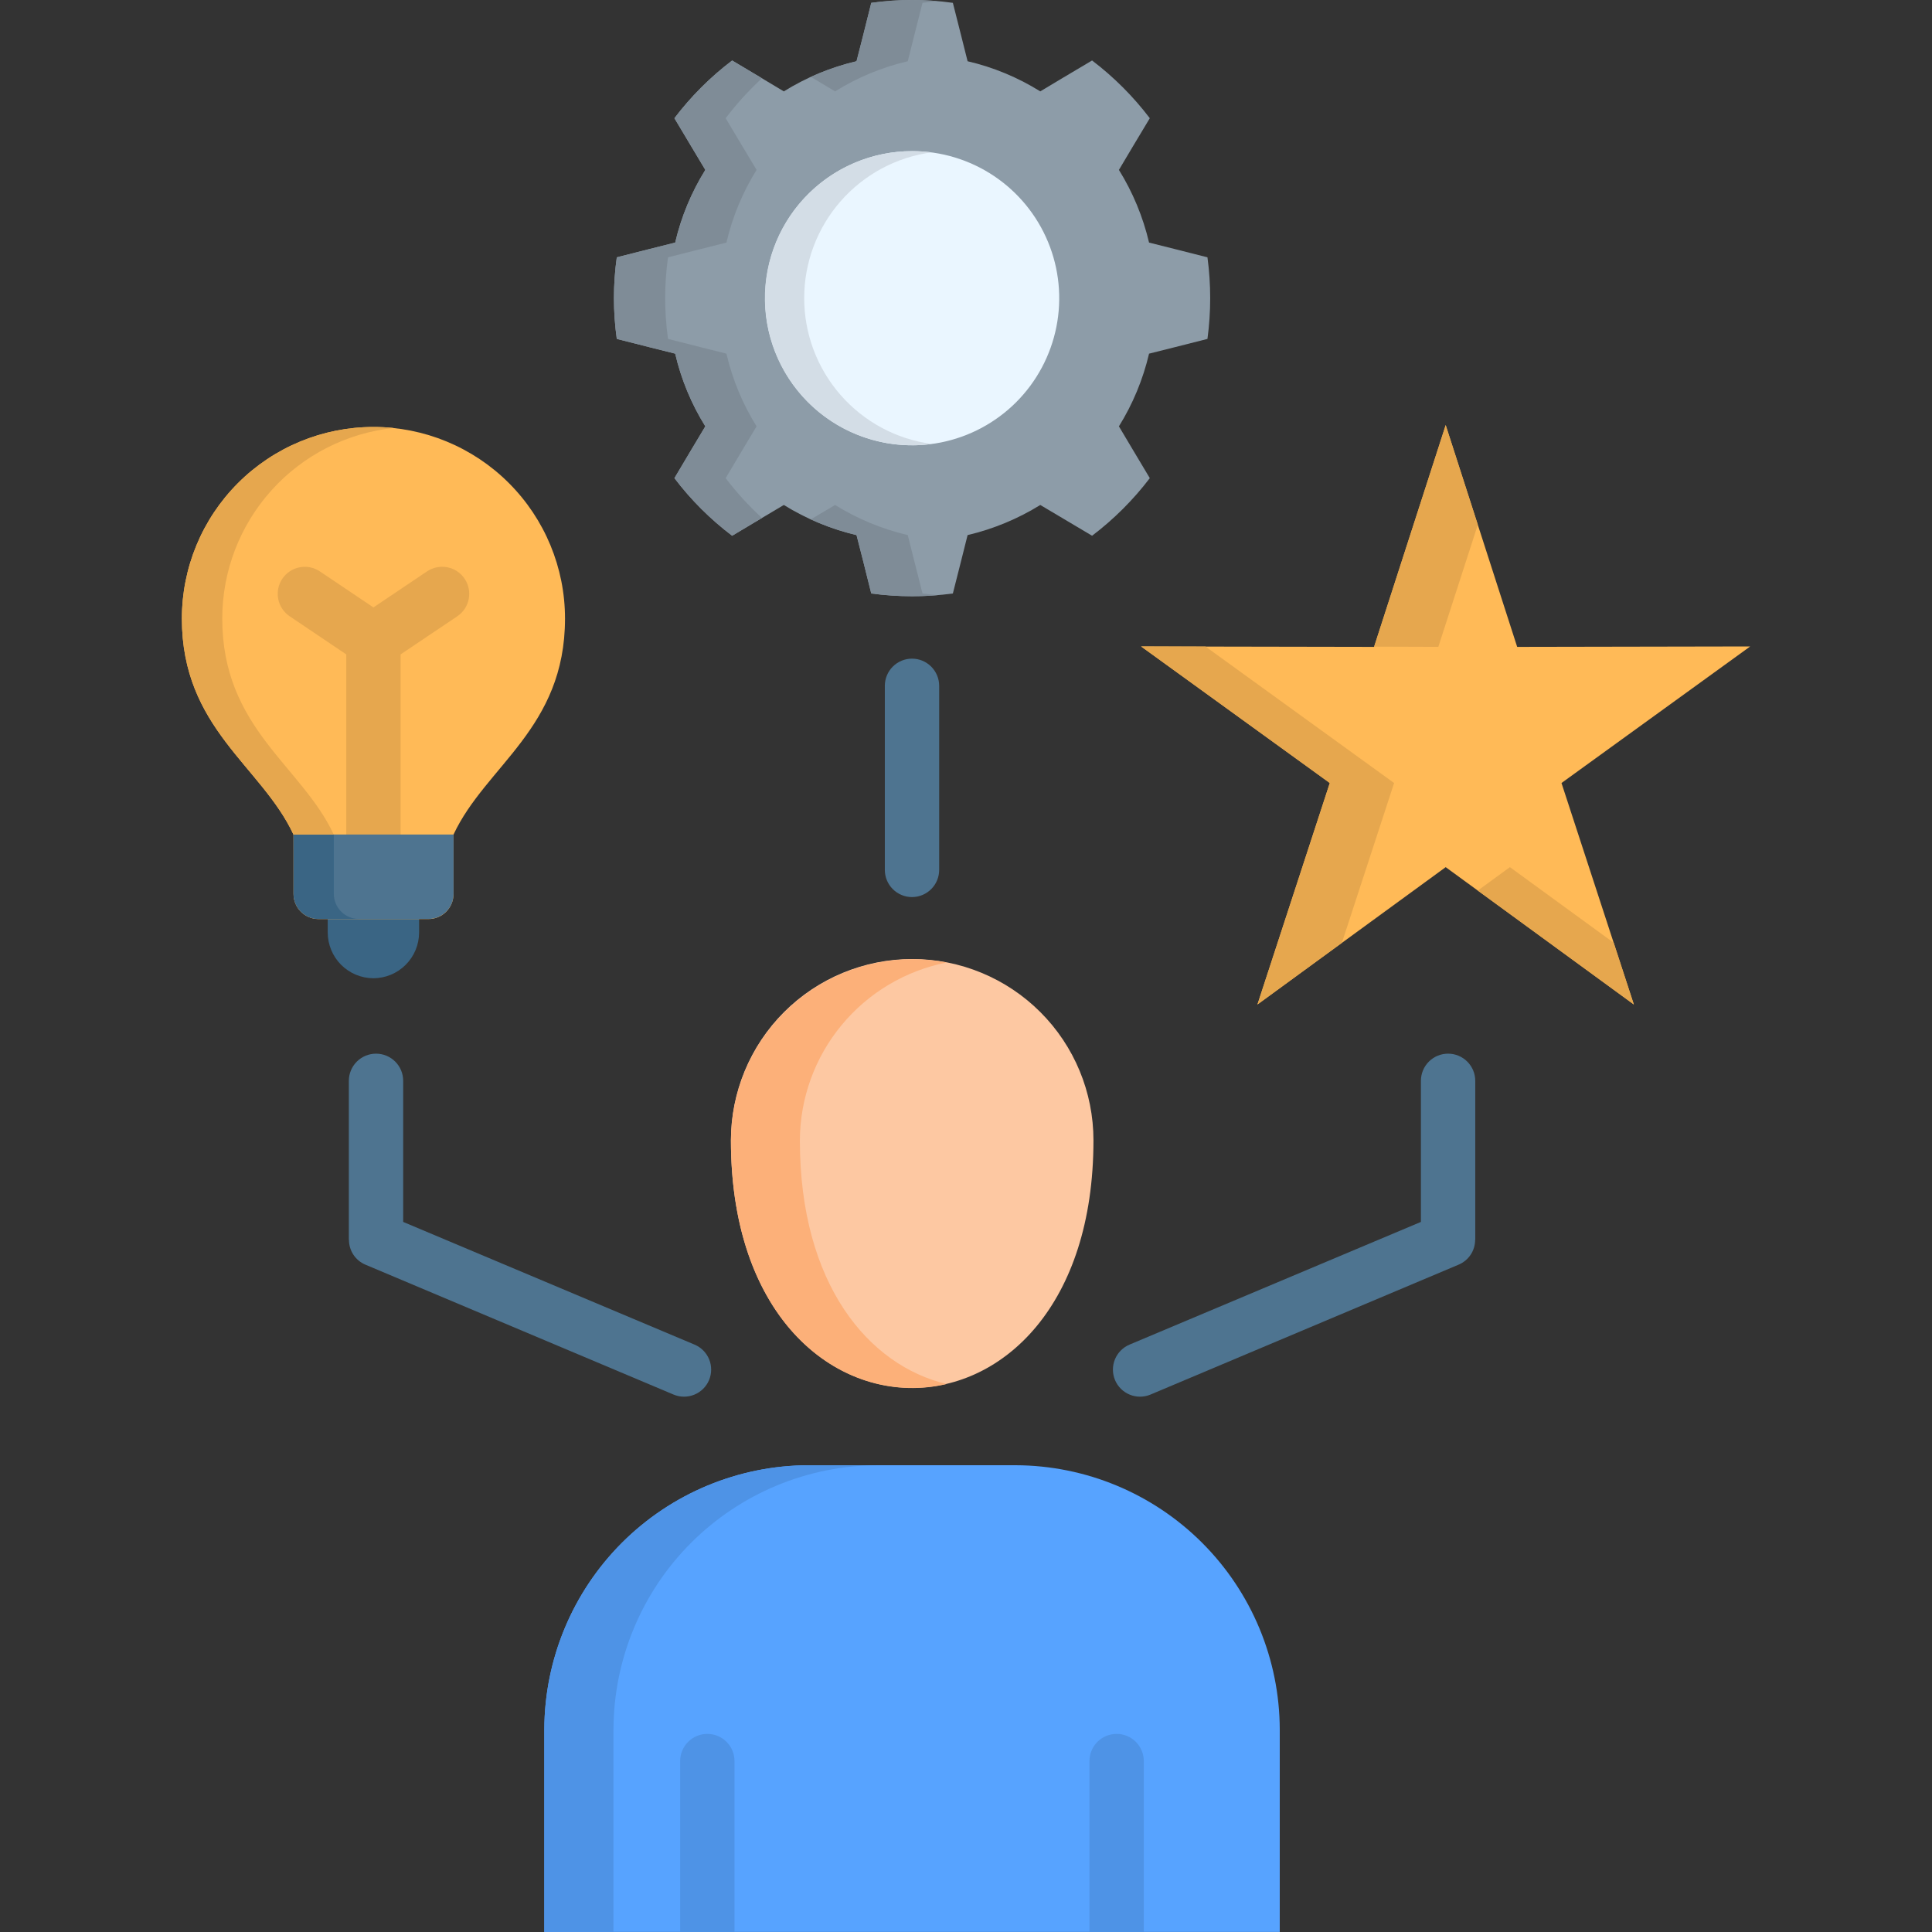 <svg xmlns="http://www.w3.org/2000/svg" width="80" height="80" viewBox="0 0 80 80" fill="none"><rect x="0" y="0" width="80" height="80" fill="#333333" stroke="none"/><g clip-path="url(#clip0_2211_2430)"><path fill-rule="evenodd" clip-rule="evenodd" d="M30.266 47.217C30.266 45.227 31.056 43.317 32.464 41.91C33.872 40.502 35.781 39.711 37.772 39.711C39.763 39.711 41.672 40.502 43.08 41.91C44.488 43.317 45.278 45.227 45.278 47.217C45.278 60.887 30.266 60.887 30.266 47.217Z" fill="#FDC8A2"></path><path fill-rule="evenodd" clip-rule="evenodd" d="M22.539 79.997H52.992V71.609C52.984 68.711 51.828 65.934 49.779 63.885C47.73 61.836 44.953 60.681 42.055 60.672H33.477C30.578 60.681 27.801 61.836 25.752 63.885C23.703 65.934 22.548 68.711 22.539 71.609V79.997Z" fill="#57A3FF"></path><path d="M28.164 72.922C28.164 72.624 28.283 72.337 28.494 72.126C28.704 71.915 28.991 71.797 29.289 71.797C29.587 71.797 29.874 71.915 30.085 72.126C30.296 72.337 30.414 72.624 30.414 72.922V80.002H28.164V72.922ZM45.112 80.002H47.362V72.922C47.362 72.624 47.243 72.337 47.032 72.126C46.822 71.915 46.535 71.797 46.237 71.797C45.939 71.797 45.653 71.915 45.441 72.126C45.231 72.337 45.112 72.624 45.112 72.922V80.002Z" fill="#4E93E6"></path><path d="M36.639 28.398C36.639 28.1 36.757 27.814 36.968 27.603C37.179 27.392 37.465 27.273 37.764 27.273C38.062 27.273 38.348 27.392 38.559 27.603C38.77 27.814 38.889 28.1 38.889 28.398V36.021C38.889 36.319 38.77 36.605 38.559 36.816C38.348 37.027 38.062 37.146 37.764 37.146C37.465 37.146 37.179 37.027 36.968 36.816C36.757 36.605 36.639 36.319 36.639 36.021V28.398ZM47.64 57.746C47.366 57.861 47.057 57.863 46.782 57.75C46.506 57.638 46.287 57.421 46.171 57.147C46.056 56.873 46.054 56.564 46.167 56.288C46.279 56.013 46.496 55.794 46.77 55.678L58.837 50.597V44.755C58.837 44.456 58.955 44.17 59.166 43.959C59.377 43.748 59.663 43.63 59.962 43.63C60.26 43.63 60.546 43.748 60.757 43.959C60.968 44.17 61.087 44.456 61.087 44.755V51.339H61.082C61.082 51.559 61.017 51.774 60.895 51.958C60.772 52.141 60.598 52.283 60.395 52.368L47.64 57.746ZM28.761 55.678C29.035 55.794 29.253 56.013 29.365 56.289C29.477 56.564 29.475 56.873 29.36 57.147C29.245 57.421 29.025 57.638 28.75 57.75C28.474 57.863 28.166 57.861 27.891 57.746L15.133 52.368C14.93 52.283 14.757 52.14 14.635 51.957C14.514 51.774 14.449 51.559 14.45 51.339H14.445V44.755C14.445 44.456 14.564 44.17 14.775 43.959C14.986 43.748 15.272 43.63 15.57 43.63C15.869 43.63 16.155 43.748 16.366 43.959C16.577 44.17 16.695 44.456 16.695 44.755V50.597L28.761 55.678Z" fill="#4E7490"></path><path fill-rule="evenodd" clip-rule="evenodd" d="M27.958 14.644C28.206 15.709 28.627 16.726 29.206 17.654L28.628 18.619L27.927 19.799C28.61 20.7 29.415 21.502 30.317 22.184L31.492 21.483L32.457 20.91C33.386 21.486 34.403 21.907 35.467 22.157L35.745 23.245L36.077 24.575C37.199 24.727 38.335 24.727 39.456 24.575L39.793 23.245L40.066 22.157C41.13 21.906 42.147 21.485 43.076 20.91L44.041 21.483L45.221 22.184C46.122 21.501 46.926 20.698 47.611 19.799L46.906 18.619L46.332 17.654C46.909 16.725 47.33 15.709 47.58 14.644L48.668 14.371L49.998 14.034C50.149 12.913 50.149 11.776 49.998 10.655L48.668 10.318L47.58 10.045C47.33 8.981 46.908 7.964 46.332 7.035L46.906 6.07L47.611 4.895C46.926 3.994 46.122 3.189 45.221 2.504L44.041 3.205L43.076 3.784C42.148 3.205 41.131 2.783 40.066 2.536L39.793 1.448L39.456 0.118C38.335 -0.039 37.198 -0.039 36.077 0.118L35.745 1.448L35.467 2.536C34.402 2.784 33.385 3.206 32.457 3.784L31.492 3.206L30.317 2.505C29.415 3.189 28.61 3.993 27.926 4.895L28.628 6.07L29.206 7.035C28.628 7.964 28.206 8.98 27.958 10.045L26.87 10.318L25.54 10.655C25.382 11.776 25.382 12.913 25.54 14.034L26.87 14.371L27.958 14.644Z" fill="#8D9CA8"></path><path fill-rule="evenodd" clip-rule="evenodd" d="M31.68 12.346C31.679 13.55 32.036 14.728 32.705 15.73C33.374 16.732 34.325 17.513 35.438 17.974C36.551 18.436 37.776 18.556 38.958 18.322C40.139 18.087 41.225 17.506 42.077 16.655C42.928 15.803 43.508 14.717 43.743 13.536C43.978 12.354 43.858 11.129 43.396 10.016C42.935 8.903 42.154 7.952 41.152 7.283C40.15 6.614 38.972 6.257 37.768 6.258C36.153 6.259 34.605 6.9 33.464 8.042C32.322 9.183 31.681 10.731 31.68 12.346Z" fill="#EAF6FF"></path><path fill-rule="evenodd" clip-rule="evenodd" d="M13.57 35.289H17.354V38.613C17.353 39.115 17.153 39.596 16.798 39.951C16.443 40.306 15.962 40.506 15.46 40.507C14.959 40.505 14.479 40.305 14.124 39.95C13.771 39.595 13.571 39.114 13.57 38.613V35.289Z" fill="#3A6584"></path><path fill-rule="evenodd" clip-rule="evenodd" d="M12.153 34.559C10.824 31.708 7.531 30.16 7.531 25.612C7.531 23.508 8.367 21.491 9.855 20.003C11.342 18.515 13.36 17.68 15.463 17.68C17.567 17.68 19.585 18.515 21.072 20.003C22.56 21.491 23.396 23.508 23.396 25.612C23.396 30.161 20.108 31.709 18.778 34.559V37.023C18.778 37.297 18.669 37.559 18.475 37.753C18.281 37.947 18.019 38.056 17.745 38.057H13.188C12.914 38.056 12.651 37.947 12.457 37.753C12.264 37.559 12.154 37.297 12.154 37.023L12.153 34.559Z" fill="#FFBA57"></path><path fill-rule="evenodd" clip-rule="evenodd" d="M67.654 41.594L59.863 35.907L52.068 41.594L55.064 32.423L47.25 26.768L56.899 26.786L59.863 17.602L62.823 26.786L72.472 26.768L64.658 32.423L67.654 41.594Z" fill="#FFBA57"></path><path d="M17.685 23.658C17.808 23.576 17.945 23.519 18.089 23.491C18.233 23.462 18.382 23.462 18.526 23.49C18.671 23.519 18.808 23.575 18.931 23.657C19.053 23.738 19.158 23.843 19.24 23.966C19.322 24.088 19.379 24.225 19.408 24.37C19.437 24.514 19.437 24.663 19.409 24.807C19.38 24.951 19.323 25.089 19.242 25.211C19.16 25.334 19.055 25.439 18.933 25.521L16.588 27.097V34.559C16.588 34.858 16.469 35.144 16.258 35.355C16.047 35.566 15.761 35.684 15.463 35.684C15.165 35.684 14.878 35.566 14.667 35.355C14.456 35.144 14.338 34.858 14.338 34.559V27.097L11.998 25.521C11.876 25.439 11.771 25.334 11.689 25.212C11.607 25.09 11.55 24.953 11.522 24.808C11.493 24.664 11.493 24.516 11.521 24.372C11.55 24.227 11.607 24.09 11.688 23.968C11.77 23.846 11.875 23.741 11.997 23.659C12.119 23.577 12.257 23.52 12.401 23.492C12.545 23.463 12.693 23.463 12.838 23.491C12.982 23.52 13.119 23.577 13.241 23.658L15.463 25.152L17.685 23.658Z" fill="#E6A74E"></path><path fill-rule="evenodd" clip-rule="evenodd" d="M18.781 34.555V37.018C18.78 37.292 18.671 37.555 18.477 37.748C18.284 37.942 18.021 38.051 17.747 38.052H13.19C12.916 38.051 12.653 37.942 12.46 37.748C12.266 37.555 12.157 37.292 12.156 37.018V34.555H18.781Z" fill="#4E7490"></path><path fill-rule="evenodd" clip-rule="evenodd" d="M25.403 71.609C25.412 68.711 26.567 65.934 28.616 63.885C30.666 61.836 33.443 60.681 36.341 60.672H33.477C30.578 60.681 27.801 61.836 25.752 63.885C23.703 65.934 22.548 68.711 22.539 71.609V79.997H25.403L25.403 71.609Z" fill="#4E93E6"></path><path fill-rule="evenodd" clip-rule="evenodd" d="M33.121 47.223C33.127 45.482 33.736 43.796 34.844 42.453C35.952 41.11 37.491 40.192 39.2 39.855C38.728 39.764 38.25 39.718 37.77 39.719C35.782 39.725 33.877 40.518 32.471 41.924C31.065 43.33 30.272 45.235 30.266 47.223C30.266 54.932 35.038 58.292 39.2 57.309C35.976 56.548 33.121 53.188 33.121 47.223Z" fill="#FCB079"></path><path fill-rule="evenodd" clip-rule="evenodd" d="M13.823 34.555H12.156V37.018C12.157 37.292 12.266 37.555 12.46 37.748C12.653 37.942 12.916 38.051 13.19 38.052H14.861C14.586 38.051 14.323 37.943 14.129 37.749C13.934 37.555 13.824 37.293 13.823 37.018V34.555Z" fill="#3A6584"></path><path fill-rule="evenodd" clip-rule="evenodd" d="M12.153 34.558H13.82C12.495 31.708 9.203 30.16 9.203 25.611C9.204 23.652 9.929 21.762 11.24 20.305C12.55 18.849 14.353 17.928 16.302 17.721C16.024 17.693 15.746 17.68 15.464 17.68C13.36 17.68 11.343 18.515 9.855 20.003C8.367 21.49 7.532 23.508 7.531 25.611C7.531 30.16 10.823 31.708 12.153 34.559L12.153 34.558Z" fill="#E6A74E"></path><path fill-rule="evenodd" clip-rule="evenodd" d="M37.589 22.157C36.524 21.907 35.508 21.486 34.579 20.91L33.613 21.483L33.577 21.506C34.184 21.786 34.817 22.004 35.467 22.157L35.745 23.245L36.077 24.575C36.637 24.65 37.201 24.688 37.766 24.689C38.126 24.689 38.477 24.675 38.827 24.643C38.618 24.625 38.408 24.602 38.199 24.575L37.862 23.245L37.589 22.157ZM34.579 3.784C35.507 3.206 36.524 2.784 37.589 2.536L37.862 1.448L38.199 0.118C38.408 0.087 38.618 0.064 38.827 0.046C38.477 0.018 38.126 0 37.766 0C37.201 0 36.637 0.04 36.077 0.118L35.745 1.448L35.467 2.536C34.818 2.69 34.185 2.907 33.578 3.183L33.614 3.206L34.579 3.784ZM30.75 18.619L31.328 17.654C30.749 16.726 30.327 15.709 30.08 14.644L28.992 14.371L27.662 14.034C27.504 12.913 27.504 11.776 27.662 10.655L28.992 10.318L30.08 10.045C30.328 8.98 30.75 7.963 31.328 7.035L30.75 6.07L30.048 4.895C30.499 4.301 31.002 3.747 31.551 3.242L31.492 3.206L30.317 2.505C29.415 3.188 28.61 3.993 27.926 4.895L28.628 6.07L29.206 7.035C28.628 7.963 28.206 8.98 27.958 10.045L26.87 10.318L25.54 10.655C25.382 11.776 25.382 12.913 25.54 14.034L26.87 14.371L27.958 14.644C28.205 15.709 28.627 16.726 29.206 17.654L28.628 18.619L27.926 19.799C28.61 20.7 29.415 21.503 30.317 22.185L31.492 21.483L31.551 21.447C31.002 20.943 30.5 20.392 30.048 19.799L30.75 18.619Z" fill="#7F8C97"></path><path fill-rule="evenodd" clip-rule="evenodd" d="M38.578 18.384C37.116 18.186 35.776 17.466 34.806 16.355C33.835 15.245 33.3 13.82 33.3 12.346C33.3 10.871 33.835 9.446 34.806 8.336C35.776 7.226 37.116 6.505 38.578 6.308C38.307 6.275 38.035 6.258 37.763 6.258C36.928 6.258 36.103 6.429 35.338 6.761C34.572 7.093 33.884 7.579 33.314 8.188C32.744 8.798 32.306 9.518 32.025 10.303C31.745 11.089 31.63 11.924 31.686 12.757C31.741 13.589 31.968 14.401 32.351 15.142C32.733 15.883 33.264 16.538 33.91 17.066C34.557 17.593 35.304 17.983 36.107 18.209C36.91 18.436 37.751 18.495 38.578 18.384Z" fill="#D3DDE6"></path><path fill-rule="evenodd" clip-rule="evenodd" d="M56.899 26.776L59.558 26.785L61.193 21.727L59.863 17.602L56.899 26.776ZM66.821 39.039L62.522 35.906L61.193 36.876L67.654 41.593L66.821 39.039ZM55.565 39.039L57.727 32.423L49.918 26.772L47.25 26.767L55.064 32.423L52.068 41.594L55.565 39.039Z" fill="#E6A74E"></path></g><defs><clipPath id="clip0_2211_2430"><rect width="80" height="80" fill="white"></rect></clipPath></defs></svg>